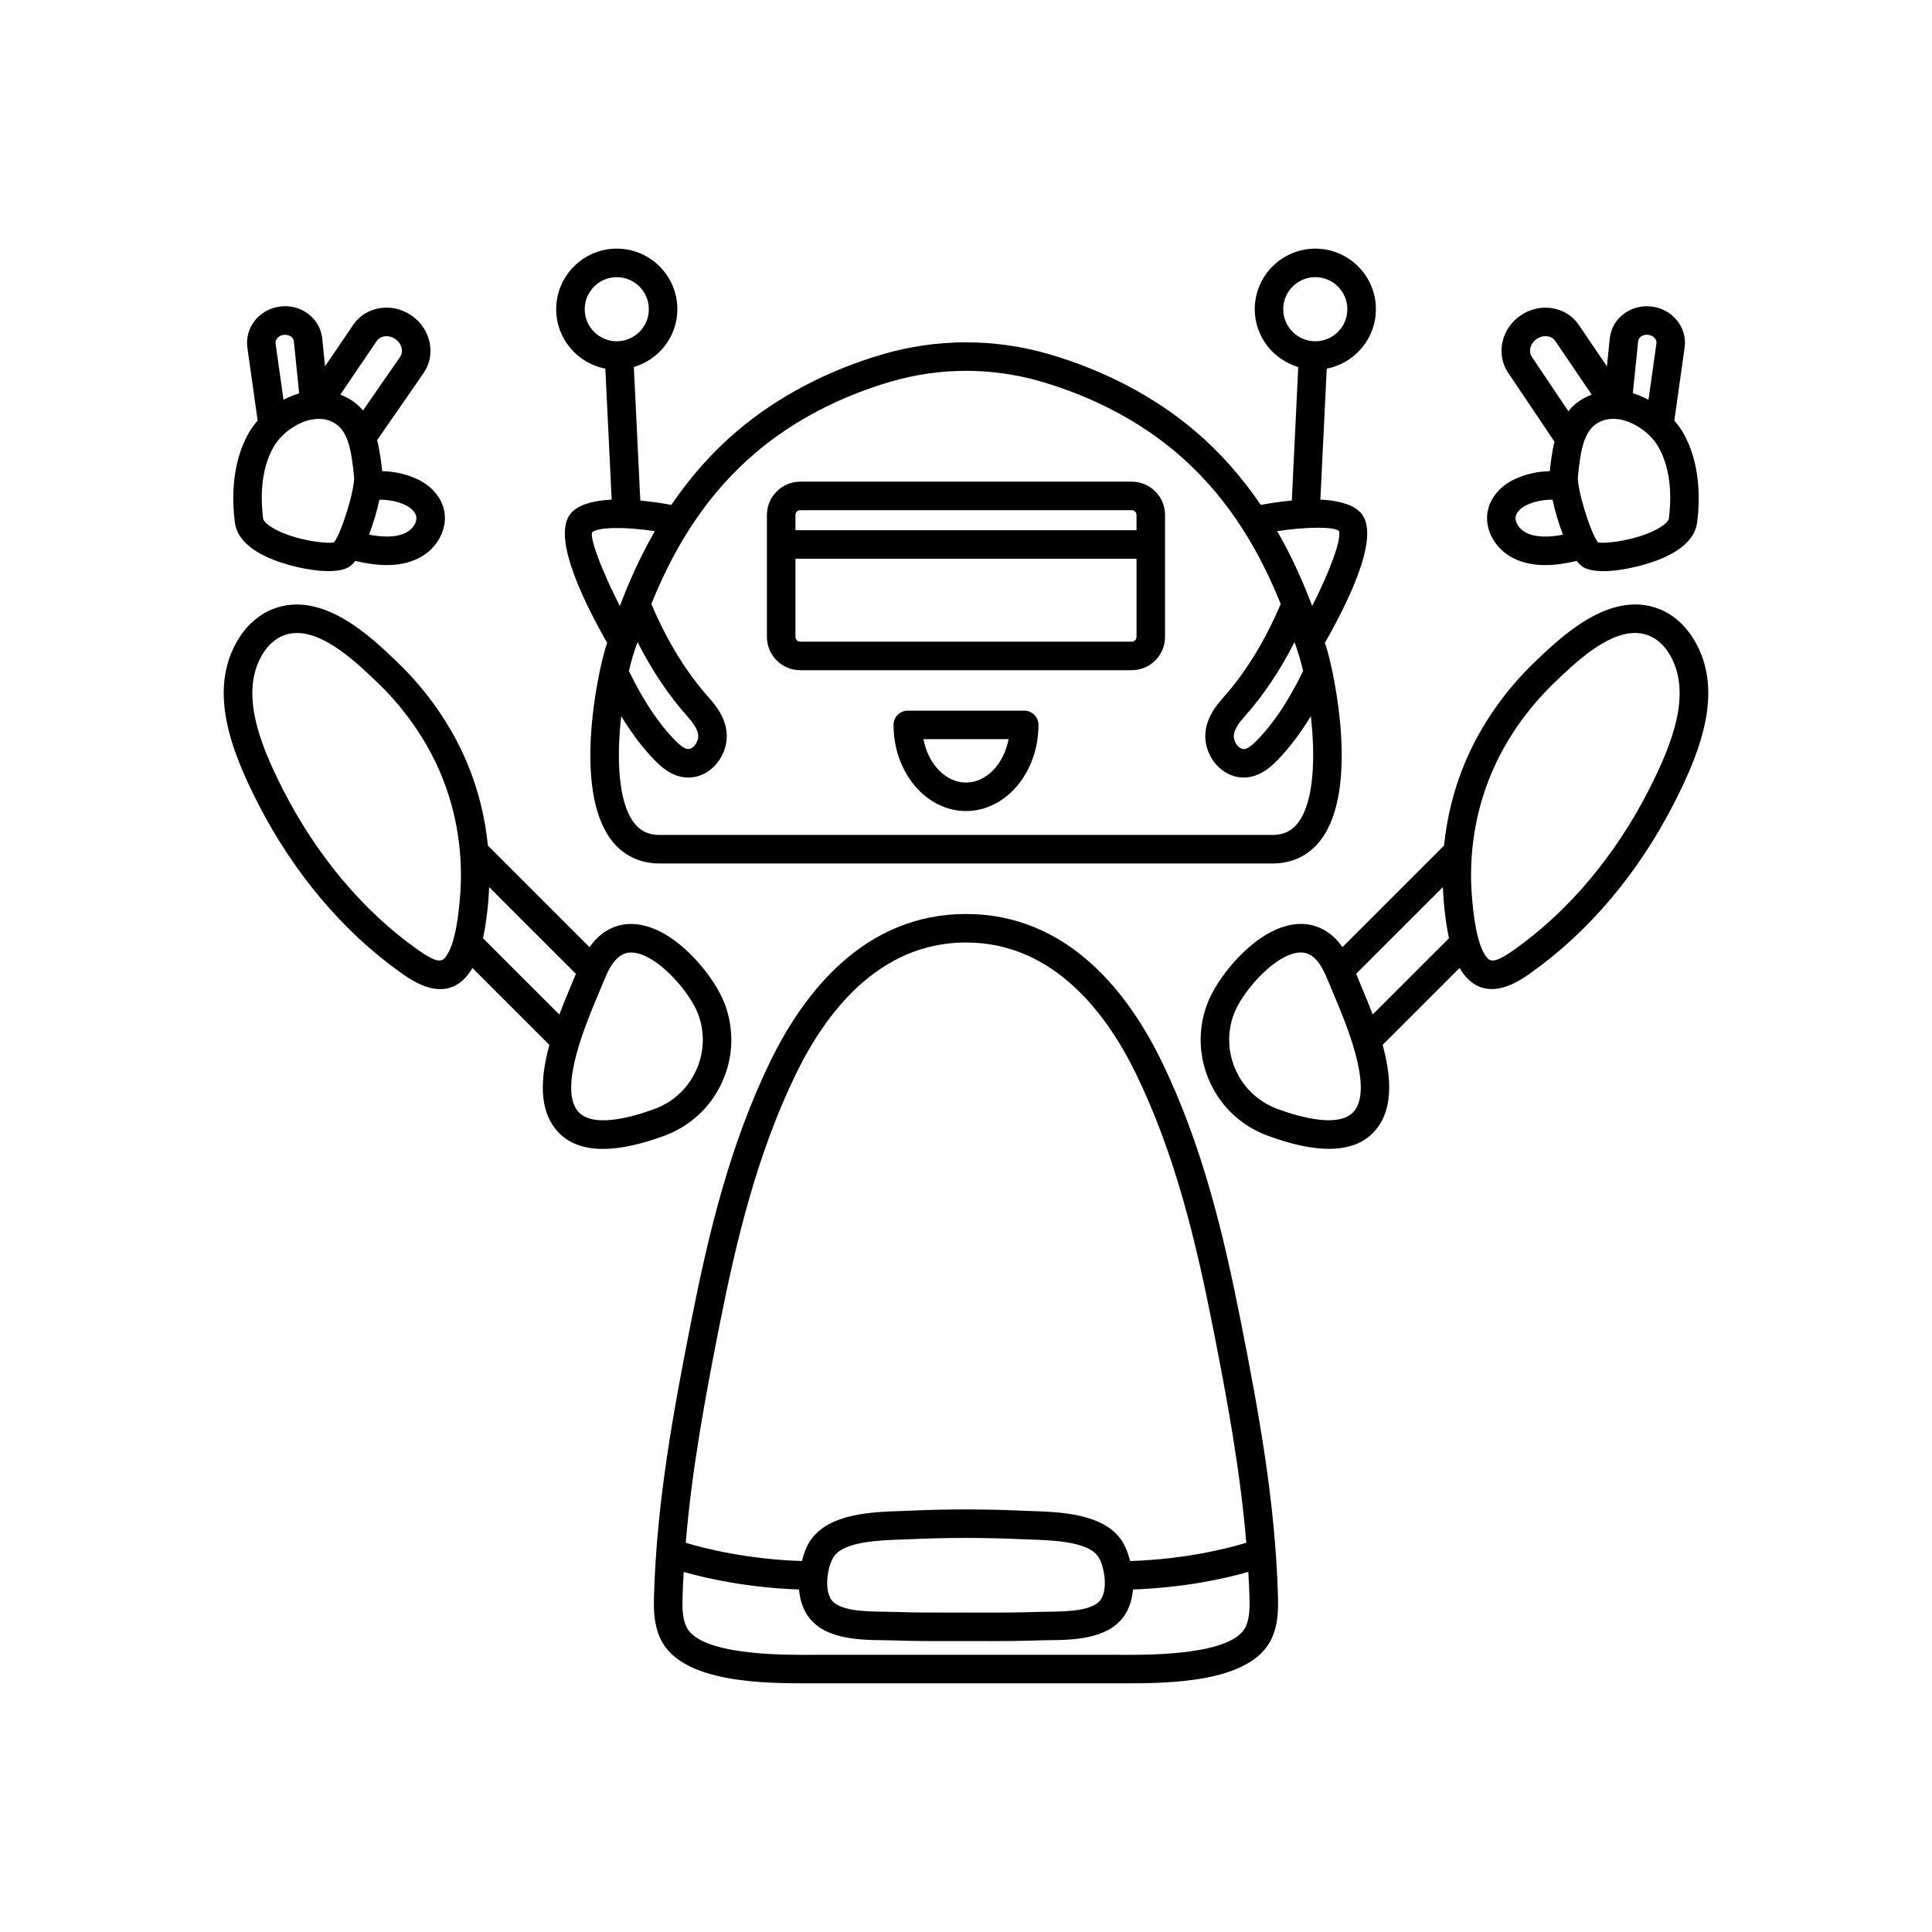 <?xml version="1.0" encoding="UTF-8"?>
<!-- Uploaded to: ICON Repo, www.svgrepo.com, Generator: ICON Repo Mixer Tools -->
<svg fill="#000000" width="800px" height="800px" version="1.1" viewBox="144 144 512 512" xmlns="http://www.w3.org/2000/svg">
 <g>
  <path d="m304.42 241.69 1.68 34.719c-4.223 0.191-8.09 1.043-10.352 3.133-5.711 5.273 1.5 21.379 9.16 34.832-0.141 0.449-0.297 0.855-0.434 1.309-2.227 7.32-8.516 37.383 1.383 50.738 3.106 4.191 7.57 6.41 12.91 6.41h162.48c5.34 0 9.805-2.215 12.91-6.41 9.898-13.359 3.609-43.418 1.383-50.738-0.137-0.453-0.297-0.863-0.434-1.309 7.656-13.453 14.867-29.559 9.16-34.832-2.266-2.09-6.133-2.945-10.352-3.137l1.68-34.715c7.41-1.418 13.031-7.93 13.031-15.746 0-8.852-7.199-16.051-16.051-16.051-8.852 0-16.051 7.199-16.051 16.051 0 7.269 4.887 13.355 11.527 15.324l-1.711 35.379c-3.117 0.289-6.027 0.746-8.219 1.156-5.051-7.418-10.785-13.914-17.41-19.559-10.582-9.016-23.918-16.051-38.566-20.344-14.48-4.242-29.781-4.242-44.262 0-14.648 4.293-27.984 11.324-38.566 20.344-6.625 5.644-12.359 12.141-17.41 19.562-2.191-0.41-5.106-0.867-8.219-1.156l-1.711-35.383c6.641-1.969 11.527-8.055 11.527-15.324 0-8.852-7.199-16.051-16.051-16.051s-16.051 7.199-16.051 16.051c-0.016 7.816 5.606 14.328 13.016 15.746zm8.523 72.449c3.816 7.523 8.273 14.188 13.336 19.848 1.086 1.211 2.551 3.027 2.746 4.762 0.129 1.141-0.465 2.516-1.41 3.266-0.883 0.711-1.559 0.465-1.82 0.371-0.98-0.348-1.984-1.277-2.832-2.137-4.469-4.523-8.492-10.605-12.297-18.438 0.34-1.445 0.688-2.785 1.039-3.934 0.391-1.289 0.824-2.484 1.238-3.738zm175.36 3.742c0.348 1.148 0.699 2.488 1.039 3.934-3.805 7.832-7.828 13.914-12.297 18.438-0.852 0.863-1.852 1.789-2.832 2.141-0.25 0.094-0.926 0.34-1.82-0.371-0.945-0.754-1.543-2.125-1.41-3.269 0.195-1.734 1.664-3.547 2.746-4.762 5.062-5.66 9.52-12.324 13.336-19.848 0.41 1.25 0.848 2.445 1.238 3.738zm-4.234-91.938c0-4.684 3.812-8.496 8.496-8.496s8.496 3.812 8.496 8.496c0 4.684-3.812 8.496-8.496 8.496s-8.496-3.812-8.496-8.496zm14.766 58.746c0.742 2.188-2.359 10.586-7.094 19.914-2.731-7.254-5.816-13.84-9.277-19.848 7.898-1.188 15.039-1.191 16.371-0.066zm-154.62-20.695c9.777-8.332 22.156-14.848 35.789-18.84 6.547-1.918 13.277-2.879 20.008-2.879s13.461 0.961 20.004 2.875c13.637 3.996 26.012 10.508 35.789 18.84 11.816 10.074 20.738 23.051 27.598 40.059-4.129 9.73-9.25 18.133-15.305 24.898-1.922 2.148-4.188 5.109-4.621 8.945-0.426 3.727 1.234 7.668 4.223 10.043 1.766 1.402 3.816 2.121 5.906 2.121 1.051 0 2.109-0.184 3.144-0.551 2.414-0.859 4.223-2.477 5.676-3.949 3.195-3.238 6.152-7.188 8.961-11.762 1.191 10.582 0.941 22.398-3.301 28.125-1.695 2.285-3.867 3.352-6.84 3.352h-162.48c-2.973 0-5.144-1.066-6.84-3.352-4.242-5.727-4.492-17.539-3.301-28.125 2.812 4.574 5.766 8.527 8.961 11.766 1.453 1.469 3.262 3.086 5.676 3.945 1.039 0.367 2.098 0.551 3.144 0.551 2.09 0 4.144-0.723 5.906-2.121 2.988-2.375 4.648-6.316 4.223-10.039-0.434-3.836-2.699-6.797-4.621-8.945-6.055-6.766-11.176-15.168-15.305-24.898 6.867-17.012 15.789-29.984 27.605-40.059zm-35.945 40.617c-4.75-9.312-7.902-17.645-7.391-19.516 1.578-1.457 8.762-1.516 16.668-0.34-3.461 6.012-6.543 12.598-9.277 19.855zm-0.82-87.16c4.684 0 8.496 3.812 8.496 8.496 0 4.684-3.812 8.496-8.496 8.496s-8.496-3.812-8.496-8.496c0.004-4.688 3.812-8.496 8.496-8.496z"/>
  <path d="m472.75 493.82c-4.449-22.445-10.062-46.301-20.961-68.66-8.656-17.766-24.668-38.945-51.793-38.945s-43.141 21.18-51.797 38.945c-10.895 22.359-16.512 46.215-20.961 68.66-4.812 24.281-9.191 48.141-9.918 73.012-0.109 3.719-0.066 7.664 1.699 11.453 5.539 11.852 27.836 11.832 39.738 11.812h82.469c0.402 0 0.82 0.004 1.246 0.004 12.191 0 33.145-0.363 38.496-11.816 1.766-3.785 1.809-7.731 1.699-11.453-0.727-24.871-5.106-48.73-9.918-73.012zm-138.09 1.469c4.348-21.949 9.82-45.234 20.34-66.82 7.711-15.828 21.777-34.699 45-34.699 23.219 0 37.289 18.871 45 34.699 10.52 21.586 15.992 44.871 20.34 66.82 3.816 19.258 7.324 38.238 8.938 57.562-4.93 1.496-16.203 4.379-30.781 4.84-0.547-2.125-1.266-4.035-2.344-5.59-4.879-7.027-16.289-7.41-23.836-7.66l-2.195-0.082c-10.035-0.461-20.207-0.461-30.234 0l-2.199 0.082c-7.547 0.25-18.953 0.633-23.836 7.66-1.078 1.551-1.797 3.461-2.344 5.59-14.527-0.461-25.836-3.348-30.781-4.844 1.609-19.32 5.113-38.301 8.934-57.559zm101.3 72.227c-1.797 3.469-9.301 3.551-14.27 3.606-1.039 0.012-2.016 0.023-2.898 0.055-5.086 0.195-10.18 0.184-15.262 0.172l-3.527-0.008-3.527 0.004c-5.094 0.012-10.176 0.023-15.266-0.172-0.879-0.031-1.859-0.043-2.898-0.055-4.965-0.055-12.469-0.137-14.27-3.606-1.066-2.055-0.918-4.723-0.605-6.59 0.324-1.934 0.855-3.41 1.621-4.512 2.715-3.91 12.207-4.231 17.879-4.418l2.293-0.086c9.801-0.449 19.738-0.449 29.543 0l2.289 0.086c5.672 0.188 15.164 0.508 17.879 4.418 0.766 1.102 1.297 2.578 1.621 4.508 0.316 1.875 0.465 4.539-0.602 6.598zm38.168 7.57c-3.492 7.484-24.809 7.504-32.883 7.453l-41.242-0.008-41.242 0.008c-8.012 0.062-29.387 0.031-32.883-7.453-1.066-2.289-1.078-5.106-0.996-8.031 0.062-2.168 0.188-4.32 0.305-6.477 5.898 1.68 16.785 4.172 30.566 4.656 0.184 2.106 0.688 4.039 1.578 5.758 3.891 7.5 14.121 7.609 20.898 7.684 0.965 0.012 1.875 0.02 2.691 0.051 5.191 0.195 10.371 0.184 15.566 0.176l3.516-0.004 3.512 0.004c1.164 0.004 2.328 0.004 3.492 0.004 4.023 0 8.047-0.031 12.07-0.184 0.82-0.031 1.73-0.039 2.695-0.051 6.773-0.074 17.008-0.184 20.898-7.684 0.891-1.719 1.395-3.656 1.578-5.758 13.777-0.484 24.668-2.977 30.566-4.656 0.117 2.156 0.242 4.309 0.305 6.477 0.086 2.93 0.074 5.746-0.992 8.035z"/>
  <path d="m592.72 313.18c-2.316-3.727-5.637-6.539-9.359-7.918-12.875-4.766-25.617 7.453-32.582 14.121-8.031 7.691-14.453 16.957-18.578 26.797-2.906 6.945-4.746 14.348-5.508 21.902l-26.938 26.93c-0.727-1.023-1.52-2.008-2.504-2.879-3.394-2.992-7.586-3.969-12.129-2.816-9.613 2.426-18.664 13.867-21.246 20.852-2.508 6.789-2.219 14.148 0.809 20.719 3.027 6.566 8.43 11.566 15.219 14.07 6.316 2.332 11.754 3.5 16.289 3.5 6.09 0 10.555-2.102 13.34-6.301 3.699-5.582 2.984-13.535 0.879-21.262l20.391-20.383c0.371 0.641 0.77 1.246 1.211 1.801 2.242 2.82 4.801 3.805 7.301 3.805 4.34 0 8.5-2.961 10.531-4.406 15.32-10.902 28.414-26.461 37.867-44.988 7.144-14.008 13.332-30.141 5.008-43.543zm-89.488 124.8c-3.496 5.266-14.469 2.188-20.715-0.109-4.891-1.805-8.789-5.406-10.969-10.145-2.184-4.738-2.391-10.043-0.582-14.941 1.988-5.375 9.582-14.52 16.004-16.141 2.09-0.527 3.781-0.164 5.277 1.16 1.77 1.559 2.875 4.051 4.039 6.906l1.18 2.832c3.273 7.766 10.082 23.93 5.766 30.438zm4.535-25.125c-1.129-3.008-2.309-5.824-3.328-8.25l-1.055-2.531 22.996-22.992c0.051 1.238 0.109 2.481 0.219 3.719 0.289 3.246 0.699 6.648 1.398 9.832zm73.211-59.566c-8.902 17.449-21.184 32.062-35.52 42.27-5.43 3.863-6.551 3.293-7.531 2.055-2.734-3.438-3.512-12.184-3.805-15.477-1.008-11.32 0.738-22.746 5.051-33.035 3.723-8.895 9.543-17.281 16.953-24.375 5.246-5.023 13.551-12.98 21.164-12.98 1.172 0 2.328 0.188 3.453 0.605 2.156 0.797 4.129 2.508 5.562 4.812 6.332 10.207 0.859 23.992-5.328 36.125z"/>
  <path d="m544.98 291.89c2.684 1.367 5.606 1.863 8.516 1.863 2.867 0 5.719-0.484 8.344-1.102 0.516 0.645 1.035 1.184 1.562 1.531 1.258 0.828 3.219 1.172 5.519 1.172 5.141 0 11.938-1.723 16.176-3.66 5.246-2.398 8.156-5.492 8.648-9.191 0.715-5.383 1.152-15.68-3.91-24.168-0.605-1.012-1.332-1.965-2.117-2.879l2.758-19.586c0.613-5.227-3.34-10-8.812-10.641-2.586-0.301-5.164 0.355-7.234 1.863-2.152 1.57-3.504 3.863-3.816 6.504l-0.766 7.488-7.434-10.957c-1.645-2.426-4.184-4.012-7.152-4.461-2.859-0.445-5.789 0.234-8.246 1.902-2.457 1.664-4.168 4.137-4.82 6.957-0.676 2.926-0.141 5.871 1.492 8.281l12.258 18.242c-0.641 2.644-0.957 5.305-1.215 7.613l-0.023 0.203c-3.32 0.059-6.629 0.816-9.555 2.246-3.656 1.777-6.242 4.902-6.906 8.359-0.91 4.75 1.922 9.977 6.734 12.418zm41.273-10.387c-0.043 0.32-0.539 1.129-2.129 2.148-5.09 3.258-14.121 4.535-16.629 4.098-2.023-2.5-5.68-14.43-5.324-17.594l0.078-0.664c0.5-4.543 1.133-10.188 4.18-12.711 1.863-1.539 4.148-2.082 6.797-1.633 3.883 0.672 8.043 3.57 10.121 7.055 3.891 6.523 3.492 14.891 2.906 19.301zm-7.367-48.312c0.523-0.383 1.184-0.543 1.898-0.465 1.312 0.156 2.316 1.188 2.199 2.172l-2.117 15.047c-1.34-0.715-2.731-1.305-4.148-1.723l1.41-13.809c0.066-0.605 0.449-1 0.758-1.223zm-28.93 5.379c-0.449-0.664-0.59-1.5-0.391-2.352 0.219-0.957 0.82-1.812 1.695-2.402 0.875-0.594 1.883-0.836 2.863-0.688 0.863 0.133 1.59 0.57 2.039 1.234l9.641 14.211c-1.484 0.582-2.906 1.32-4.191 2.379-0.746 0.617-1.391 1.305-1.973 2.027zm-1.488 39.328c2.094-1.02 4.578-1.512 6.981-1.469 0.633 2.957 1.594 6.269 2.75 9.27-3.449 0.652-7.062 0.844-9.797-0.547-1.785-0.906-3.008-2.812-2.731-4.258 0.219-1.117 1.289-2.266 2.797-2.996z"/>
  <path d="m356.06 321.61h87.871c4.859 0 8.816-3.957 8.816-8.816v-32.328c0-4.859-3.957-8.816-8.816-8.816h-87.871c-4.859 0-8.816 3.957-8.816 8.816v32.328c0 4.859 3.957 8.816 8.816 8.816zm87.871-7.559h-87.871c-0.695 0-1.258-0.566-1.258-1.258v-20.727h90.391v20.727c0 0.691-0.566 1.258-1.262 1.258zm-87.871-34.848h87.871c0.695 0 1.258 0.566 1.258 1.258v4.043l-90.387 0.004v-4.043c0-0.695 0.562-1.262 1.258-1.262z"/>
  <path d="m335.31 430.9c3.027-6.57 3.316-13.93 0.809-20.719-2.582-6.984-11.633-18.426-21.246-20.852-4.555-1.148-8.734-0.172-12.129 2.816-0.988 0.871-1.781 1.852-2.504 2.879l-26.938-26.93c-0.758-7.555-2.598-14.961-5.508-21.906-4.121-9.836-10.547-19.105-18.695-26.906-6.844-6.559-19.578-18.773-32.465-14.008-3.723 1.379-7.047 4.188-9.359 7.918-8.32 13.398-2.137 29.531 5.012 43.547 9.453 18.527 22.547 34.086 37.867 44.988 2.031 1.445 6.191 4.406 10.531 4.406 2.496 0 5.055-0.98 7.301-3.805 0.441-0.555 0.84-1.16 1.211-1.801l20.391 20.383c-2.106 7.727-2.82 15.68 0.879 21.262 2.785 4.199 7.246 6.301 13.34 6.301 4.535 0 9.969-1.168 16.285-3.5 6.789-2.508 12.191-7.504 15.219-14.074zm-80.77-35.332c-14.336-10.203-26.617-24.82-35.52-42.27-6.188-12.137-11.664-25.918-5.324-36.129 1.434-2.305 3.406-4.016 5.562-4.812 1.125-0.414 2.277-0.605 3.449-0.605 7.617 0 15.938 7.973 21.285 13.094 7.285 6.981 13.105 15.367 16.832 24.258 4.312 10.293 6.059 21.719 5.051 33.039-0.293 3.293-1.07 12.039-3.805 15.477-0.984 1.242-2.102 1.812-7.531-2.051zm17.465-2.922c0.695-3.184 1.105-6.586 1.398-9.832 0.109-1.238 0.168-2.481 0.219-3.719l22.996 22.992-1.055 2.531c-1.02 2.426-2.203 5.242-3.328 8.25zm24.758 45.344c-4.316-6.508 2.492-22.676 5.762-30.441l1.18-2.832c1.164-2.856 2.269-5.344 4.039-6.906 1.059-0.934 2.211-1.391 3.535-1.391 0.551 0 1.129 0.078 1.746 0.234 6.422 1.621 14.016 10.766 16.004 16.141 1.809 4.894 1.602 10.203-0.582 14.941-2.184 4.734-6.078 8.336-10.973 10.145-6.234 2.301-17.215 5.375-20.711 0.109z"/>
  <path d="m206.25 282.5c0.492 3.699 3.402 6.793 8.648 9.191 4.234 1.938 11.031 3.66 16.172 3.66 2.297 0 4.266-0.344 5.519-1.172 0.527-0.348 1.051-0.883 1.562-1.531 2.625 0.617 5.481 1.102 8.344 1.102 2.914 0 5.832-0.496 8.516-1.859 4.816-2.441 7.648-7.672 6.731-12.43-0.668-3.457-3.25-6.582-6.906-8.359-2.926-1.426-6.242-2.176-9.555-2.238l-0.023-0.211c-0.27-2.426-0.605-5.234-1.316-8.012l12.352-17.832c1.645-2.422 2.176-5.367 1.504-8.293-0.652-2.82-2.363-5.293-4.82-6.957-2.457-1.668-5.391-2.348-8.246-1.902-2.965 0.453-5.508 2.035-7.152 4.461l-7.434 10.957-0.773-7.547c-0.617-5.227-5.606-8.98-11.039-8.309-5.473 0.641-9.426 5.418-8.801 10.727l2.746 19.5c-0.785 0.914-1.512 1.867-2.117 2.879-5.066 8.496-4.625 18.793-3.91 24.176zm9.621 1.156c-1.59-1.02-2.086-1.832-2.129-2.148-0.586-4.41-0.984-12.777 2.906-19.301 2.078-3.481 6.238-6.383 10.121-7.055 0.605-0.102 1.188-0.156 1.75-0.156 1.914 0 3.606 0.598 5.043 1.785 3.051 2.523 3.68 8.168 4.184 12.711l0.078 0.664c0.355 3.168-3.301 15.094-5.324 17.594-2.516 0.445-11.539-0.836-16.629-4.094zm35.66-5.754c1.508 0.734 2.578 1.883 2.793 2.996 0.277 1.445-0.945 3.352-2.734 4.262-2.731 1.383-6.34 1.18-9.789 0.527 1.152-2.992 2.113-6.301 2.742-9.254 2.41-0.047 4.894 0.449 6.988 1.469zm-7.699-43.535c0.449-0.664 1.176-1.102 2.039-1.234 0.98-0.145 1.988 0.098 2.863 0.688 0.875 0.594 1.477 1.445 1.695 2.402 0.199 0.855 0.059 1.688-0.371 2.32l-9.859 14.23c-0.543-0.648-1.145-1.254-1.82-1.812-1.281-1.059-2.707-1.797-4.188-2.379zm-24.617-1.637c1.324-0.121 2.531 0.625 2.648 1.633l1.418 13.867c-1.418 0.418-2.809 1.008-4.148 1.723l-2.106-14.961c-0.129-1.074 0.875-2.106 2.188-2.262z"/>
  <path d="m415.43 332.33h-30.859c-2.086 0-3.777 1.691-3.777 3.777 0 12.586 8.617 22.828 19.207 22.828s19.207-10.242 19.207-22.828c0.004-2.086-1.688-3.777-3.777-3.777zm-15.426 19.051c-5.43 0-10.004-4.894-11.289-11.492h22.578c-1.289 6.598-5.859 11.492-11.289 11.492z"/>
 </g>
</svg>